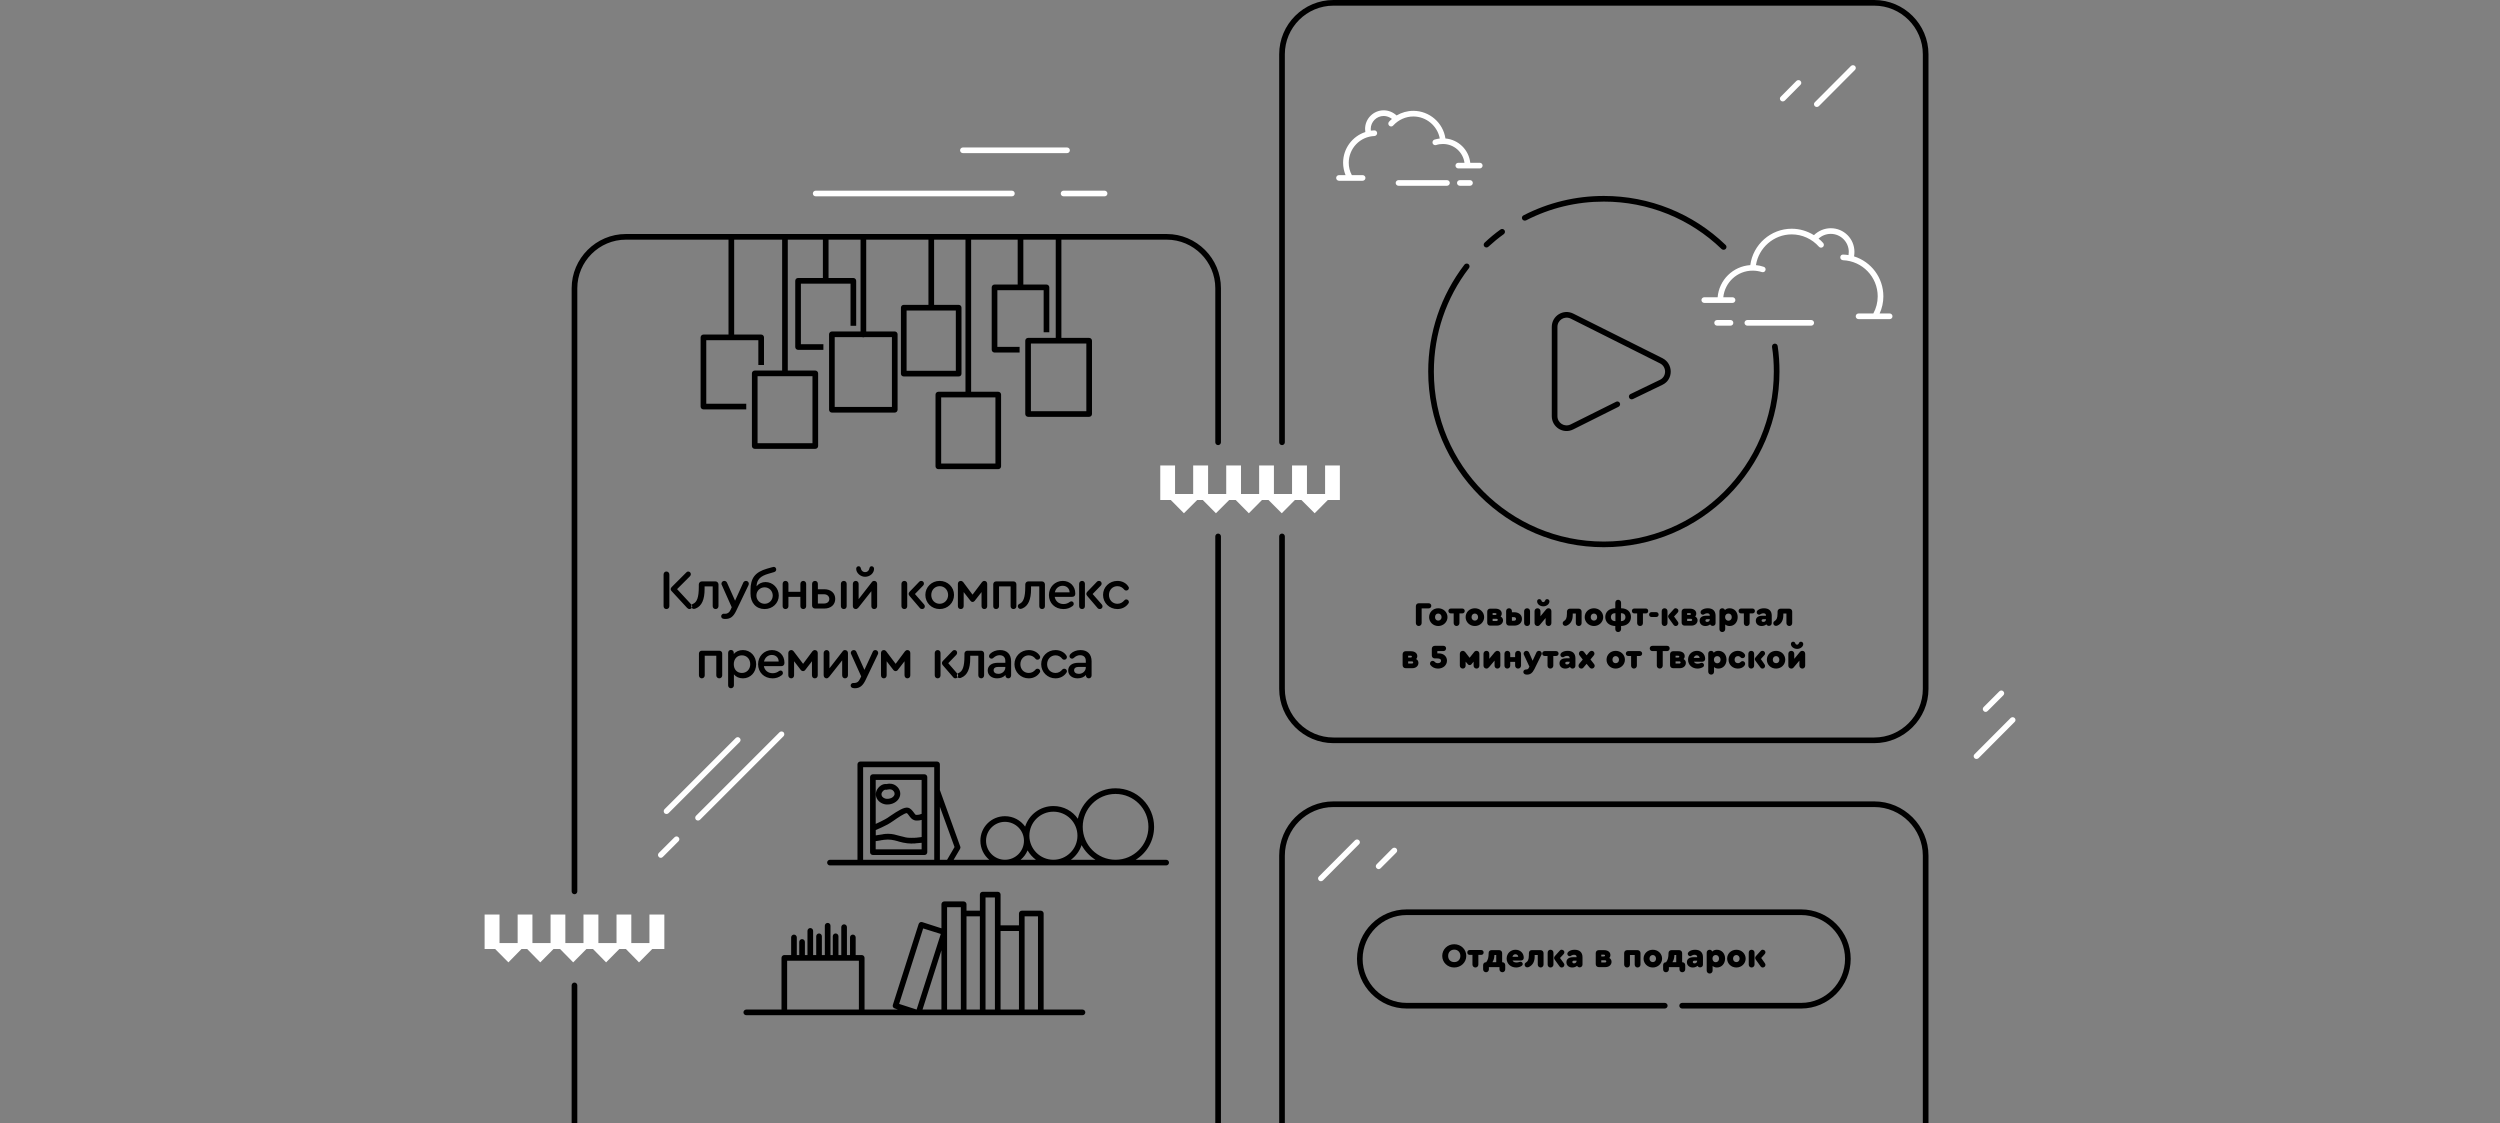<?xml version="1.0" encoding="UTF-8"?> <!-- Creator: CorelDRAW X8 --> <svg xmlns="http://www.w3.org/2000/svg" xmlns:xlink="http://www.w3.org/1999/xlink" xml:space="preserve" width="194.439mm" height="87.379mm" style="shape-rendering:geometricPrecision; text-rendering:geometricPrecision; image-rendering:optimizeQuality; fill-rule:evenodd; clip-rule:evenodd" viewBox="0 0 19444 8738"><rect x="0" y="0" width="19444" height="8738" fill="#808080" stroke="none"/> <defs> <style type="text/css"> <![CDATA[ .fil0 {fill:black} .fil1 {fill:white;fill-rule:nonzero} ]]> </style> </defs> <g id="Слой_x0020_1">  <g id="_1819108359104"> <path class="fil0" d="M12474 5780l2103 0c232,0 422,-190 422,-422l0 -4936c0,-233 -190,-422 -422,-422l-4206 0c-232,0 -422,189 -422,422l0 3018c0,12 10,22 22,22 12,0 22,-10 22,-22l0 -3018c0,-208 170,-378 378,-378l4206 0c208,0 378,170 378,378l0 4936c0,208 -170,378 -378,378l-4206 0c-208,0 -378,-170 -378,-378l0 -1186c0,-12 -10,-22 -22,-22 -12,0 -22,10 -22,22l0 1186c0,232 190,422 422,422l2103 0 0 0zm474 2020l-2008 0c-188,0 -342,-154 -342,-342 0,-187 154,-341 342,-341l3069 0c187,0 341,154 341,341 0,188 -154,342 -341,342l-926 0c-12,0 -22,10 -22,22 0,12 10,22 22,22l926 0c212,0 385,-174 385,-386 0,-212 -173,-385 -385,-385l-3069 0c-212,0 -386,173 -386,385 0,212 174,386 386,386l2008 0c12,0 22,-10 22,-22 0,-12 -10,-22 -22,-22zm-1558 -5742c-184,240 -282,530 -282,832 0,754 612,1366 1366,1366 755,0 1366,-612 1366,-1366 0,-67 -4,-133 -14,-199 -2,-12 -13,-20 -25,-18 -12,1 -20,13 -19,25 10,63 14,127 14,192 0,730 -592,1322 -1322,1322 -730,0 -1322,-592 -1322,-1322 0,-292 95,-573 273,-805 7,-9 6,-23 -4,-31 -10,-7 -24,-5 -31,4zm2031 -153c-255,-246 -593,-381 -947,-381 -218,0 -431,51 -625,151 -11,5 -15,19 -10,29 6,11 19,15 30,10 188,-97 394,-146 605,-146 343,0 669,131 916,369 9,8 23,8 32,-1 8,-9 8,-23 -1,-31zm-1751 -120c-43,31 -84,65 -123,102 -9,8 -10,22 -2,31 9,9 23,9 31,1 38,-35 78,-68 120,-98 10,-8 12,-21 5,-31 -7,-10 -21,-12 -31,-5zm-3935 428l180 0 0 -349 -362 0 0 1183 211 0c12,0 22,10 22,22l0 558c0,12 -10,22 -22,22l-466 0c-12,0 -22,-10 -22,-22l0 -558c0,-12 10,-22 22,-22l211 0 0 -1183 -244 0 0 507 191 0c13,0 22,10 22,22l0 513c0,13 -9,22 -22,22l-427 0c-13,0 -22,-9 -22,-22l0 -513c0,-12 9,-22 22,-22l192 0 0 -507 -484 0 0 714 222 0c12,0 22,10 22,22l0 587c0,12 -10,22 -22,22l-489 0c-12,0 -22,-10 -22,-22l0 -587c0,-12 10,-22 22,-22l223 0 0 -714 -249 0 0 298 193 0c12,0 22,10 22,22l0 350 -44 0 0 -328 -193 0 -193 0 0 471 175 0 0 44 -197 0c-12,0 -22,-10 -22,-22l0 -515c0,-12 10,-22 22,-22l193 0 0 -298 -273 0 0 1018 214 0c12,0 22,10 22,22l0 565c0,12 -10,22 -22,22l-471 0c-12,0 -22,-10 -22,-22l0 -565c0,-12 10,-22 22,-22l213 0 0 -1018 -373 0 0 738 210 0c12,0 22,10 22,22l0 215 -44 0 0 -193 -405 0 0 494 311 0 0 44 -333 0c-12,0 -22,-9 -22,-22l0 -538c0,-12 10,-22 22,-22l195 0 0 -738 -798 0c-208,0 -378,170 -378,378l0 4691c0,12 -10,22 -22,22 -12,0 -22,-10 -22,-22l0 -4691c0,-232 190,-422 422,-422l4206 0c232,0 422,190 422,422l0 1198c0,12 -10,22 -22,22 -12,0 -22,-10 -22,-22l0 -1198c0,-208 -170,-378 -378,-378l-819 0 0 764 216 0c12,0 22,10 22,22l0 570c0,12 -10,22 -22,22l-475 0c-12,0 -22,-10 -22,-22l0 -570c0,-12 10,-22 22,-22l215 0 0 -764 -252 0 0 349 180 0c12,0 22,10 22,22l0 349 -44 0 0 -327 -360 0 0 441 173 0 0 44 -195 0c-12,0 -22,-10 -22,-22l0 -485c0,-12 10,-22 22,-22l0 0zm498 459l1 0 215 0 0 526 -431 0 0 -526 214 0 1 0zm-1518 -48c3,0 6,-1 9,-2l213 0 0 543 -445 0 0 -543 213 0c3,1 6,2 10,2zm-396 823l-427 0 0 -521 427 0 0 521zm1423 158l-422 0 0 -514 422 0 0 514zm-308 -721l-383 0 0 -469 383 0 0 469zm-168 3803l0 -538 0 -182 -553 0 0 720 553 0 0 0zm1567 0c86,-53 143,-148 143,-256 0,-166 -134,-300 -300,-300 -144,0 -264,102 -293,237 -41,-60 -111,-99 -190,-99 -103,0 -190,67 -220,160 -35,-49 -92,-81 -157,-81 -106,0 -191,85 -191,191 0,60 27,113 69,148l-277 0 50 -85c3,-6 4,-13 1,-19l-158 -438 0 -200c0,-12 -10,-22 -22,-22l-597 0c-12,0 -22,10 -22,22l0 742 -214 0c-12,0 -22,10 -22,22l0 0c0,12 10,22 22,22l1361 0 377 0 483 0 394 0c12,0 22,-10 22,-22l0 0c0,-12 -10,-22 -22,-22l-237 0 0 0zm-895 0c24,-20 42,-44 54,-73 17,29 39,54 65,73l-119 0zm391 0c38,-28 68,-68 83,-114 26,47 63,86 108,114l-191 0zm-963 0l58 -99 -114 -313 0 412 56 0zm1053 1165l-302 0 0 -747c0,-12 -10,-22 -22,-22l-148 0c-12,0 -22,10 -22,22l0 92 -143 0 0 -239c0,-13 -10,-22 -22,-22l-117 0c-12,0 -22,9 -22,22l0 125 -104 0 0 -50c0,-12 -10,-22 -22,-22l-151 0c-12,0 -22,10 -22,22l0 187 -149 -48c-6,-2 -12,-1 -17,1 -5,3 -9,8 -11,13l-201 630c-4,11 3,24 14,27l26 9 -260 0 0 -402c0,-12 -10,-22 -22,-22l-47 0 0 -137c0,-12 -10,-22 -22,-22 -13,0 -22,10 -22,22l0 137 -24 0 0 -217c0,-12 -10,-22 -22,-22 -12,0 -22,10 -22,22l0 217 -22 0 0 -146c0,-12 -10,-22 -22,-22 -12,0 -22,10 -22,22l0 146 -18 0 0 -228c0,-12 -9,-22 -22,-22 -12,0 -22,10 -22,22l0 228 -23 0 0 -146c0,-12 -10,-22 -22,-22 -12,0 -22,10 -22,22l0 146 -24 0 0 -188c0,-12 -10,-22 -22,-22 -12,0 -22,10 -22,22l0 188 -20 0 0 -102c0,-12 -10,-22 -22,-22 -12,0 -22,10 -22,22l0 102 -19 0 0 -137c0,-12 -10,-22 -22,-22 -12,0 -22,10 -22,22l0 137 -53 0c-12,0 -22,10 -22,22l0 402 -274 0c-12,0 -22,10 -22,22l0 0c0,12 10,22 22,22l2615 0c12,0 22,-10 22,-22l0 0c0,-12 -10,-22 -22,-22l0 0zm-346 0l-104 0 0 -633 0 -92 104 0 0 725 0 0zm-148 0l-143 0 0 -611 143 0 0 611zm-187 0l-73 0 0 -747 0 -125 73 0 0 239 0 633 0 0zm-117 0l-104 0 0 -725 104 0 0 725zm-148 0l-107 0 0 -796 107 0 0 49 0 747zm-151 0l-147 0 147 -461 0 461zm-193 0l0 0 -136 -44 187 -587 137 43 -188 588zm-449 0l-558 0 0 -380 53 0 63 0 64 0 68 0 67 0 62 0 66 0 68 0 47 0 0 380zm208 -1710c-4,0 -9,1 -13,4 -7,5 -24,20 -18,40 5,17 24,26 39,27 24,2 49,-9 58,-26 9,-15 1,-31 -10,-40 -9,-7 -19,-8 -25,-8 -6,0 -11,1 -17,2 -3,2 -7,2 -11,1l-3 0zm14 115l0 0c-4,0 -7,0 -10,0 -37,-4 -67,-27 -77,-58 -10,-33 4,-67 35,-89 13,-9 29,-14 44,-12 28,-7 56,-2 77,15 31,24 40,64 21,96 -16,29 -52,48 -90,48zm266 349l0 -51c-16,2 -31,3 -46,4l0 0 -1 0 0 0 -4 1 0 0 -1 0 0 0 -1 0 0 0 -1 0 0 0 -1 0 0 0 -2 0 0 0 -1 0 0 0 -1 0 0 0 -1 0 0 0 -1 0 0 0 -1 0 0 0 -1 0 0 0 -2 0 0 0 -1 0 0 0 -1 0 0 0 -1 0 0 0 -1 0 0 0 -1 0 0 0 -1 0 0 0 -1 0 0 0 -2 1 0 0 -1 0 0 0 -1 0 -1 0 -1 0c-23,0 -44,-3 -63,-7l0 0 -1 0 -1 0 -1 0 0 0 -1 -1 -1 0 0 0 -1 0 0 0 -1 0 -1 0 0 -1 -1 0 -1 0 0 0 0 0 0 0 -1 0 0 0 -1 0 -1 -1 0 0 0 0 -1 0 0 0 -1 0 0 0 0 0 -1 -1 0 0 -1 0 0 0 0 0 0 0 -1 0 0 0 -1 0 0 0 0 0 -1 -1 0 0 -1 0 0 0 0 0 0 0 -1 0 0 0 -1 0 0 0 0 0 0 0 -1 -1 0 0 -1 0 0 0 0 0 0 0 -1 0 0 0 -1 0 0 0 0 -1 0 0 -1 0 0 0 -1 0 0 0 0 0 0 0 -1 0 0 0 -1 0 0 0 0 -1 0 0 -1 0 0 0 -1 0 0 0 0 0 0 0 -1 0 0 0 -1 0 0 0 0 -1 0 0 -1 0 0 0 -1 0 0 0 0 0 0 0 -1 0 0 -1 0 0 -1 0 -1 0 0 0 0 0 0 0 -1 0 0 0 -1 0 0 -1 -1 0c-35,-10 -66,-17 -110,-11l-1 0 -1 0 0 0 -1 0 0 0 -1 0 -1 1 0 0 -1 0 0 0 -1 0 0 0 -1 0 0 0 -1 0 0 0 -1 0 0 0 -1 1 0 0 -1 0 0 0 -1 0 0 0 -1 0 0 0 -1 0 0 0 -2 0 0 0 -1 1 0 0 -1 0 0 0 -1 0 0 0 -1 0 0 0 -3 1 0 0c-10,1 -20,3 -30,5l0 0 -2 0 0 0 0 0 -1 0 0 0 -1 0 0 0 -1 0 0 0 -1 1 0 0 -1 0 0 0 -1 0 0 0 -1 0 0 64 357 0zm22 44l-401 0c-7,0 -13,-3 -17,-8l0 0 0 0 0 -1 -1 0 0 0 0 0 0 -1 0 0 0 0 -1 0 0 0 0 -1 0 0c-2,-3 -3,-7 -3,-11l0 -584c0,-12 10,-22 22,-22l401 0c12,0 22,10 22,22l0 584c0,6 -2,11 -6,15l0 0 0 0 0 0 -1 1 0 0 0 0 0 0 0 1 -1 0c-4,3 -9,5 -14,5zm-365 -155c11,-2 23,-4 34,-5l1 0 0 0 1 -1 0 0 2 0 0 0 1 0 0 0 1 0 0 0 0 0 1 0 1 0 0 -1 1 0c14,-2 26,-3 39,-3 35,0 61,8 89,16 13,3 26,7 41,10l1 1 1 0 1 0 0 0 2 0 1 1 1 0 1 0 1 0 0 0 4 1 1 0 0 0 2 0 0 0 2 0 0 1 1 0c5,0 11,1 16,1l1 0 1 0c3,0 7,0 10,0l1 0 1 0c3,1 5,1 8,0l0 0 2 0 1 0 1 0 4 0 2 0 0 0 2 0 1 0 1 0 1 0 2 0 0 0 2 0 0 0 2 0 1 0 2 0 0 0 2 -1 1 0 1 0 1 0 1 0 2 0 1 0 1 0 1 0 2 0 0 0 2 -1 1 0 2 0 0 0 2 0 1 0 2 0 0 -1 2 0 1 0 1 0 2 0 1 0 1 0 1 -1 2 0 1 0 2 0 0 0 3 0 0 -1 2 0 0 0 3 0 0 0 2 -1 1 0 2 0 0 -133c-13,4 -25,5 -37,5l0 0c-6,0 -12,0 -18,-2 -20,-5 -32,-21 -43,-36 -5,-7 -13,-18 -18,-20 -18,1 -70,36 -101,58 -19,13 -36,24 -47,30 -31,16 -62,31 -93,44l0 41 1 0 0 0 1 0 0 0 1 0 0 0 2 0 0 0 1 0 0 -1 0 0 1 0 0 0 1 0 1 0 0 0 1 0 0 0 1 0 0 0 1 0 1 -1 0 0 1 0zm-14 -87c24,-11 48,-22 73,-36 9,-4 25,-15 42,-27 59,-40 106,-69 136,-63 21,5 33,22 44,36 5,7 13,19 18,20 1,0 4,0 7,0 10,0 23,-2 37,-8l0 -264 -357 0 0 342zm1005 279c-81,0 -147,-66 -147,-148 0,-81 66,-147 147,-147 82,0 148,66 148,147 0,82 -66,148 -148,148zm377 0c0,0 0,0 0,0 -103,0 -187,-84 -187,-187 0,-104 84,-187 187,-187 103,0 187,83 187,187 0,103 -84,187 -187,187zm483 0c0,0 0,0 0,0 -141,0 -255,-115 -255,-256 0,-141 114,-256 255,-256 142,0 256,115 256,256 0,141 -114,256 -256,256zm6323 2051l0 -2083c0,-232 -190,-422 -422,-422l-4206 0c-232,0 -422,190 -422,422l0 2083 44 0 0 -2083c0,-208 170,-378 378,-378l4206 0c208,0 378,170 378,378l0 2083 44 0zm-5503 0l0 -4566c0,-12 -10,-22 -22,-22 -12,0 -22,10 -22,22l0 4566 44 0zm-5050 -1074l0 1074 44 0 0 -1074c0,-12 -10,-22 -22,-22 -12,0 -22,10 -22,22zm3945 -2423c-23,0 -37,-11 -37,-28 0,-17 13,-26 37,-26l54 0 0 4c0,28 -24,50 -54,50zm13 -185c-31,0 -59,11 -77,29 -6,6 -9,12 -9,19 0,10 9,19 20,19 5,0 10,-2 15,-7 14,-13 30,-20 47,-20 29,0 45,16 45,45l0 14 -59 0c-48,0 -78,23 -78,60 0,36 30,61 73,61 27,0 49,-9 65,-26l0 3c0,13 9,23 22,23 13,0 22,-10 22,-23l0 -109c0,-56 -32,-88 -86,-88zm-195 220c38,0 68,-18 85,-44 3,-4 4,-7 4,-11 0,-11 -9,-20 -20,-20 -6,0 -11,1 -16,7 -13,15 -29,26 -52,26 -39,0 -66,-29 -66,-68 0,-39 28,-69 66,-69 23,0 40,12 52,27 5,6 10,7 16,7 11,0 20,-9 20,-20 0,-4 -1,-7 -4,-12 -16,-26 -48,-43 -85,-43 -62,0 -111,48 -111,110 0,61 49,110 111,110zm-208 0c38,0 68,-18 85,-44 3,-4 4,-7 4,-11 0,-11 -9,-20 -20,-20 -6,0 -11,1 -16,7 -13,15 -29,26 -53,26 -38,0 -65,-29 -65,-68 0,-39 28,-69 65,-69 24,0 41,12 53,27 5,6 10,7 16,7 11,0 20,-9 20,-20 0,-4 -1,-7 -4,-12 -16,-26 -48,-43 -85,-43 -62,0 -111,48 -111,110 0,61 49,110 111,110zm-236 -35c-23,0 -37,-11 -37,-28 0,-17 13,-26 37,-26l54 0 0 4c0,28 -24,50 -54,50zm13 -185c-31,0 -59,11 -77,29 -6,6 -9,12 -9,19 0,10 9,19 20,19 5,0 10,-2 15,-7 14,-13 30,-20 47,-20 29,0 45,16 45,45l0 14 -59 0c-48,0 -78,23 -78,60 0,36 30,61 73,61 27,0 50,-9 65,-26l0 3c0,13 9,23 22,23 13,0 22,-10 22,-23l0 -109c0,-56 -32,-88 -86,-88zm-147 5l-107 0c-13,0 -23,10 -23,23l0 19c0,84 -15,118 -44,131 -9,4 -15,9 -15,19 0,11 9,21 21,21 5,0 9,-1 15,-4 46,-19 68,-69 68,-150l0 -20 63 0 0 152c0,14 10,24 23,24 12,0 22,-10 22,-24l0 -168c0,-13 -10,-23 -23,-23zm-185 179l-71 -82 63 -65c4,-5 6,-10 6,-16 0,-12 -8,-21 -20,-21 -7,0 -12,2 -16,7l-75 78c-5,5 -7,11 -7,16 0,6 2,11 6,16l83 96c3,4 9,7 15,7 12,0 22,-10 22,-21 0,-6 -2,-11 -6,-15zm-153 -184c-13,0 -23,10 -23,23l0 173c0,14 10,24 23,24 13,0 22,-10 22,-24l0 -173c0,-13 -9,-23 -22,-23zm-419 220c13,0 22,-10 22,-24l0 -109 54 70c4,4 10,7 16,7 6,0 11,-3 15,-7l54 -70 0 109c0,14 10,24 22,24 14,0 23,-10 23,-24l0 -173c0,-13 -9,-23 -23,-23 -7,0 -13,4 -18,9l-73 98 -74 -98c-4,-5 -10,-9 -18,-9 -13,0 -22,10 -22,23l0 173c0,14 9,24 22,24zm-66 -220c-9,0 -17,5 -20,13l-65 141 -63 -141c-3,-8 -11,-13 -20,-13 -12,0 -23,10 -23,22 0,4 2,7 3,10l78 173 -10 20c-10,22 -24,31 -43,31 -3,0 -5,0 -9,0 -11,0 -20,9 -20,19 0,9 5,16 13,19 6,2 13,3 20,3 37,0 61,-19 82,-62l97 -203c2,-3 2,-7 2,-10 0,-12 -10,-22 -22,-22zm-236 0c-8,0 -14,3 -20,12l-101 130 0 -119c0,-13 -10,-23 -22,-23 -13,0 -23,10 -23,23l0 173c0,14 10,24 23,24 7,0 13,-4 20,-12l101 -128 0 116c0,14 9,24 22,24 13,0 23,-10 23,-24l0 -173c0,-13 -10,-23 -23,-23zm-418 220c13,0 22,-10 22,-24l0 -109 54 70c4,4 10,7 16,7 6,0 11,-3 15,-7l54 -70 0 109c0,14 9,24 22,24 14,0 23,-10 23,-24l0 -173c0,-13 -9,-23 -23,-23 -7,0 -13,4 -18,9l-73 98 -74 -98c-4,-5 -10,-9 -18,-9 -13,0 -23,10 -23,23l0 173c0,14 10,24 23,24zm-151 -182c31,0 53,21 53,51l-114 0c7,-30 30,-51 61,-51zm1 -38c-61,0 -108,48 -108,110 0,63 47,110 113,110 26,0 49,-8 69,-23 8,-6 11,-11 11,-19 0,-11 -8,-19 -18,-19 -4,0 -8,2 -12,4 -14,11 -31,17 -49,17 -37,0 -63,-22 -69,-55l135 0c16,0 25,-10 25,-25l0 -2c0,-57 -41,-98 -97,-98zm-234 178c-38,0 -63,-27 -63,-68 0,-41 26,-69 63,-69 38,0 65,29 65,69 0,39 -27,68 -65,68zm8 -178c-30,0 -55,11 -71,31l0 -9c0,-13 -9,-23 -22,-23 -13,0 -22,10 -22,23l0 252c0,13 9,23 22,23 13,0 23,-10 23,-23l0 -85c15,19 40,31 70,31 59,0 103,-47 103,-110 0,-63 -44,-110 -103,-110zm-320 220c13,0 23,-10 23,-23l0 -153 90 0 0 153c0,13 10,23 23,23 13,0 23,-10 23,-23l0 -170c0,-13 -10,-22 -23,-22l-136 0c-12,0 -22,9 -22,22l0 170c0,13 10,23 22,23zm3233 -539c37,0 67,-17 85,-43 3,-4 4,-8 4,-11 0,-12 -9,-21 -21,-21 -5,0 -10,2 -15,8 -13,15 -30,26 -53,26 -38,0 -66,-29 -66,-69 0,-39 28,-68 66,-68 23,0 40,11 53,27 4,5 10,7 15,7 12,0 21,-9 21,-20 0,-4 -1,-7 -5,-12 -16,-26 -48,-43 -84,-43 -63,0 -112,48 -112,109 0,62 49,110 112,110zm-122 -36l-71 -81 63 -65c5,-5 7,-10 7,-16 0,-12 -9,-21 -21,-21 -7,0 -12,2 -16,7l-75 78c-5,5 -7,11 -7,16 0,5 2,10 7,16l82 96c4,4 9,6 16,6 12,0 21,-9 21,-21 0,-5 -2,-10 -6,-15zm-153 -183c-13,0 -23,10 -23,23l0 173c0,14 10,23 23,23 13,0 22,-9 22,-23l0 -173c0,-13 -9,-23 -22,-23zm-151 38c31,0 53,21 54,51l-115 0c7,-31 30,-51 61,-51zm1 -38c-61,0 -108,48 -108,110 0,63 47,109 113,109 26,0 49,-7 69,-22 8,-6 11,-11 11,-19 0,-11 -8,-19 -18,-19 -4,0 -8,2 -12,4 -14,11 -31,17 -49,17 -37,0 -63,-22 -69,-56l135 0c16,0 25,-9 25,-24l0 -3c0,-56 -41,-97 -97,-97zm-162 4l-107 0c-13,0 -23,11 -23,24l0 18c0,84 -15,119 -44,132 -8,4 -14,9 -14,19 0,11 9,21 20,21 5,0 10,-2 16,-4 45,-19 67,-69 67,-150l0 -21 64 0 0 153c0,14 9,23 22,23 13,0 22,-9 22,-23l0 -168c0,-13 -10,-24 -23,-24zm-357 215c13,0 23,-9 23,-22l0 -154 90 0 0 154c0,13 10,22 22,22 14,0 23,-9 23,-22l0 -170c0,-13 -9,-23 -22,-23l-136 0c-13,0 -22,10 -22,23l0 170c0,13 9,22 22,22zm-274 0c12,0 22,-9 22,-23l0 -109 54 69c4,5 9,8 15,8 6,0 12,-3 16,-8l54 -69 0 109c0,14 9,23 22,23 13,0 22,-9 22,-23l0 -173c0,-13 -9,-23 -22,-23 -8,0 -14,4 -18,9l-74 98 -73 -98c-5,-5 -11,-9 -18,-9 -14,0 -23,10 -23,23l0 173c0,14 9,23 23,23zm-164 -178c36,0 65,29 65,69 0,38 -29,68 -66,68 -37,0 -65,-29 -65,-68 0,-40 28,-69 66,-69zm-1 -41c-62,0 -111,48 -111,109 0,62 49,110 111,110 63,0 112,-48 112,-110 0,-61 -49,-109 -112,-109zm-121 183l-71 -81 63 -65c5,-5 7,-10 7,-16 0,-12 -9,-21 -21,-21 -7,0 -12,2 -16,7l-75 78c-5,5 -7,11 -7,16 0,5 2,10 7,16l82 96c4,4 9,6 16,6 12,0 21,-9 21,-21 0,-5 -2,-10 -6,-15zm-153 -183c-13,0 -23,10 -23,23l0 173c0,14 10,23 23,23 13,0 22,-9 22,-23l0 -173c0,-13 -9,-23 -22,-23zm-234 0c-9,0 -15,3 -21,12l-101 130 0 -119c0,-13 -10,-23 -22,-23 -13,0 -23,10 -23,23l0 173c0,14 10,23 23,23 7,0 13,-3 20,-11l101 -128 0 116c0,14 9,23 22,23 13,0 23,-9 23,-23l0 -173c0,-13 -10,-23 -22,-23zm-72 -32c39,0 70,-29 70,-62 0,-11 -8,-20 -19,-20 -9,0 -15,6 -17,16 -3,18 -16,30 -34,30 -16,0 -30,-12 -33,-30 -2,-10 -8,-16 -18,-16 -10,0 -18,9 -18,20 0,32 33,62 69,62zm-320 136c25,0 42,15 42,37 0,21 -16,35 -42,35l-47 0 0 -72 47 0zm155 115c13,0 22,-9 22,-23l0 -173c0,-13 -9,-23 -22,-23 -13,0 -23,10 -23,23l0 173c0,14 10,23 23,23zm-224 -219c-13,0 -23,10 -23,23l0 169c0,13 10,23 23,23l73 0c49,0 84,-29 84,-75 0,-46 -35,-75 -84,-75l-51 0 0 -42c0,-13 -9,-23 -22,-23zm-91 0c-13,0 -23,10 -23,23l0 62 -93 0 0 -62c0,-13 -10,-23 -23,-23 -13,0 -22,10 -22,23l0 174c0,13 9,22 22,22 13,0 23,-9 23,-22l0 -73 93 0 0 73c0,13 10,22 23,22 12,0 22,-9 22,-22l0 -174c0,-13 -10,-23 -22,-23zm-301 178c-36,0 -64,-29 -64,-64 0,-36 28,-64 64,-64 35,0 63,28 63,64 0,36 -28,64 -63,64zm7 -169c-28,0 -53,12 -70,33 2,-52 30,-80 94,-98l41 -12c12,-3 18,-11 18,-21 0,-11 -8,-20 -19,-20 -3,0 -7,1 -14,3l-39 11c-92,27 -128,73 -128,168l0 25c0,73 44,121 110,121 62,0 110,-46 110,-105 0,-58 -46,-105 -103,-105zm-152 -9c-9,0 -17,5 -21,13l-64 141 -63 -141c-4,-8 -12,-13 -21,-13 -12,0 -22,10 -22,22 0,4 1,7 3,10l77 173 -9 20c-10,22 -24,31 -44,31 -2,0 -5,-1 -8,-1 -11,0 -21,9 -21,20 0,9 5,16 14,19 6,2 13,2 20,2 37,0 61,-18 82,-62l97 -202c1,-4 2,-7 2,-10 0,-12 -10,-22 -22,-22zm-237 4l-107 0c-13,0 -23,11 -23,24l0 18c0,84 -15,119 -44,132 -9,4 -15,9 -15,19 0,11 9,21 21,21 5,0 9,-2 15,-4 46,-19 68,-69 68,-150l0 -21 63 0 0 153c0,14 10,23 23,23 12,0 22,-9 22,-23l0 -168c0,-13 -10,-24 -23,-24zm-189 179l-110 -119 99 -99c6,-6 8,-11 8,-17 0,-12 -9,-21 -21,-21 -6,0 -11,3 -16,9l-113 113c-4,5 -7,10 -7,15 0,6 3,11 7,15l121 131c6,6 12,9 19,9 11,0 21,-9 21,-21 0,-5 -2,-9 -8,-15zm-193 -256c-13,0 -22,10 -22,24l0 245c0,14 9,23 22,23 13,0 23,-9 23,-23l0 -245c0,-14 -10,-24 -23,-24zm8835 617c-8,0 -14,3 -20,10l-43 52 0 -39c0,-13 -10,-23 -23,-23 -13,0 -23,10 -23,23l0 92c0,13 10,23 23,23 8,0 14,-3 20,-11l43 -51 0 39c0,13 10,23 23,23 13,0 22,-10 22,-23l0 -92c0,-13 -9,-23 -22,-23zm-41 -15c26,0 48,-18 48,-38 0,-10 -8,-18 -18,-18 -8,0 -13,4 -16,12 -3,7 -8,11 -14,11 -7,0 -12,-4 -14,-11 -3,-8 -9,-12 -17,-12 -10,0 -17,8 -17,18 0,20 22,38 48,38zm-163 56c14,0 25,12 25,28 0,16 -10,27 -25,27 -15,0 -26,-11 -26,-27 0,-17 11,-28 26,-28zm0 -41c-41,0 -72,30 -72,69 0,39 31,69 72,69 40,0 71,-31 71,-69 0,-39 -31,-69 -71,-69zm-194 0c-12,0 -22,10 -22,23l0 92c0,13 10,23 22,23 13,0 23,-10 23,-23l0 -92c0,-13 -9,-23 -23,-23zm75 64l26 -29c5,-4 7,-10 7,-15 0,-11 -9,-20 -20,-20 -6,0 -12,2 -16,7l-35 40c-7,7 -9,12 -9,17 0,5 2,9 7,16l37 50c4,5 9,8 16,8 11,0 20,-9 20,-21 0,-4 -2,-8 -5,-13l-28 -40zm-179 74c24,0 43,-9 54,-26 2,-4 3,-7 3,-12 0,-11 -9,-20 -20,-20 -6,0 -11,2 -15,7 -6,6 -13,9 -21,9 -16,0 -26,-11 -26,-27 0,-17 10,-28 26,-28 8,0 16,4 21,10 3,4 8,6 15,6 11,0 20,-9 20,-20 0,-4 -1,-7 -4,-12 -10,-15 -31,-25 -53,-25 -40,0 -72,30 -72,69 0,39 32,69 72,69zm-160 -41c-15,0 -26,-12 -26,-28 0,-17 11,-28 26,-28 15,0 26,11 26,28 0,16 -11,28 -26,28zm9 -97c-16,0 -28,5 -36,15 -3,-9 -11,-15 -21,-15 -13,0 -22,9 -22,22l0 140c0,14 10,23 23,23 12,0 22,-9 22,-23l0 -36c8,8 20,12 34,12 37,0 63,-29 63,-69 0,-41 -26,-69 -63,-69zm-168 35c13,0 21,9 22,20l-46 0c4,-12 13,-20 24,-20zm1 -35c-40,0 -69,30 -69,69 0,40 31,69 74,69 14,0 28,-4 39,-10 8,-4 11,-10 11,-17 0,-10 -8,-18 -18,-18 -2,0 -5,1 -8,2 -7,3 -15,5 -23,5 -15,0 -24,-5 -29,-15l63 0c14,0 24,-9 24,-22l0 -1c0,-36 -27,-62 -64,-62zm-137 99l-29 0 0 -17 29 0c6,0 10,3 10,8 0,6 -4,9 -10,9zm-29 -61l19 0c7,0 10,2 10,7 0,5 -3,7 -10,7l-19 0 0 -14zm62 26c6,-6 9,-14 9,-23 0,-23 -20,-38 -50,-38l-41 0c-13,0 -23,10 -23,23l0 86c0,13 10,23 23,23l53 0c27,0 47,-17 47,-41 0,-13 -6,-24 -18,-30zm-185 74c13,0 23,-10 23,-23l0 -113 34 0c11,0 20,-9 20,-21 0,-12 -8,-20 -20,-20l-114 0c-12,0 -21,8 -21,20 0,12 9,21 21,21l34 0 0 113c0,13 10,23 23,23zm-201 0c13,0 23,-10 23,-23l0 -75 22 0c11,0 19,-8 19,-19 0,-10 -8,-19 -19,-19l-89 0c-11,0 -19,9 -19,19 0,11 8,19 19,19l22 0 0 75c0,13 10,23 22,23zm-142 -97c15,0 26,12 26,28 0,16 -11,27 -26,27 -15,0 -25,-11 -25,-27 0,-17 10,-28 25,-28zm0 -41c-40,0 -71,30 -71,69 0,39 31,69 71,69 40,0 72,-31 72,-69 0,-39 -32,-69 -72,-69zm-171 99l-25 -32 24 -29c5,-6 7,-11 7,-16 0,-12 -9,-22 -22,-22 -6,0 -12,3 -18,9l-21 26 -20 -26c-5,-6 -11,-9 -19,-9 -12,0 -21,10 -21,22 0,5 1,9 7,16l23 30 -26 31c-5,6 -7,11 -7,17 0,12 9,22 22,22 7,0 13,-3 18,-10l23 -27 22 27c6,7 12,10 19,10 12,0 22,-10 22,-22 0,-6 -3,-11 -8,-17zm-207 7c-9,0 -14,-4 -14,-11 0,-6 5,-10 13,-10l21 0 0 1c0,12 -8,20 -20,20zm5 -106c-20,0 -36,5 -48,14 -6,5 -9,11 -9,17 0,11 8,19 19,19 4,0 7,-1 12,-5 7,-4 13,-6 21,-6 13,0 20,6 20,17l0 2 -28 0c-32,0 -51,14 -51,39 0,24 18,41 45,41 15,0 28,-5 37,-13 3,8 11,13 20,13 13,0 22,-10 22,-23l0 -57c0,-37 -21,-58 -60,-58zm-135 138c13,0 23,-10 23,-23l0 -75 22 0c11,0 19,-8 19,-19 0,-10 -8,-19 -19,-19l-89 0c-11,0 -19,9 -19,19 0,11 8,19 19,19l22 0 0 75c0,13 9,23 22,23zm-88 -138c-9,0 -17,5 -20,12l-30 65 -28 -65c-4,-7 -12,-12 -20,-12 -12,0 -22,10 -22,22 0,3 1,6 3,10l42 91 -4 8c-5,11 -11,14 -22,14l0 0c-12,0 -21,8 -21,19 0,7 4,14 10,17 5,3 11,4 18,4 26,0 42,-12 58,-43l54 -110c3,-4 3,-7 3,-10 0,-12 -10,-22 -21,-22zm-163 0c-13,0 -23,10 -23,23l0 26 -38 0 0 -26c0,-13 -10,-23 -23,-23 -13,0 -22,10 -22,23l0 92c0,13 9,23 22,23 13,0 23,-10 23,-23l0 -29 38 0 0 29c0,13 10,23 23,23 13,0 23,-10 23,-23l0 -92c0,-13 -10,-23 -23,-23zm-161 0c-7,0 -13,3 -20,10l-43 52 0 -39c0,-13 -9,-23 -22,-23 -13,0 -23,10 -23,23l0 92c0,13 10,23 23,23 7,0 13,-3 20,-11l43 -51 0 39c0,13 9,23 22,23 13,0 23,-10 23,-23l0 -92c0,-13 -10,-23 -23,-23zm-269 138c13,0 22,-10 22,-23l0 -31 19 22c2,3 8,5 12,5 5,0 10,-2 13,-5l18 -22 0 31c0,13 10,23 23,23 13,0 22,-10 22,-23l0 -92c0,-13 -9,-23 -22,-23 -8,0 -15,4 -19,10l-35 44 -34 -44c-5,-6 -11,-10 -19,-10 -13,0 -23,10 -23,23l0 92c0,13 10,23 23,23zm-184 -118l-14 0 0 -18 47 0c12,0 21,-9 21,-21 0,-12 -9,-20 -21,-20l-67 0c-13,0 -23,10 -23,23l0 52c0,13 10,23 23,23l19 0c20,0 30,6 30,18 0,12 -10,19 -25,19 -10,0 -18,-3 -26,-12 -3,-4 -9,-6 -15,-6 -11,0 -20,9 -20,21 0,4 1,9 4,12 13,17 34,27 58,27 41,0 70,-27 70,-62 0,-32 -26,-56 -61,-56zm-212 79l-29 0 0 -17 29 0c6,0 10,3 10,8 0,6 -4,9 -10,9zm-29 -61l20 0c6,0 9,2 9,7 0,5 -3,7 -9,7l-20 0 0 -14zm62 26c6,-6 9,-14 9,-23 0,-23 -20,-38 -50,-38l-41 0c-13,0 -23,10 -23,23l0 86c0,13 10,23 23,23l53 0c27,0 47,-17 47,-41 0,-13 -6,-24 -18,-30zm2902 -392l-68 0c-13,0 -23,10 -23,23l0 15c0,40 -11,50 -20,56 -7,5 -13,8 -13,20 0,11 9,20 21,20 3,0 6,-1 10,-2 32,-14 47,-41 47,-83l0 -11 24 0 0 74c0,13 10,23 23,23 13,0 22,-10 22,-23l0 -89c0,-13 -9,-23 -23,-23zm-201 103c-9,0 -14,-4 -14,-11 0,-6 5,-10 13,-10l21 0 0 1c0,12 -8,20 -20,20zm5 -106c-20,0 -36,5 -47,14 -7,5 -10,11 -10,17 0,11 8,19 19,19 4,0 7,-1 12,-5 7,-4 13,-6 21,-6 13,0 20,6 20,16l0 3 -28 0c-32,0 -51,14 -51,39 0,24 18,41 45,41 15,0 28,-5 37,-13 4,7 11,12 20,12 13,0 22,-9 22,-22l0 -57c0,-37 -21,-58 -60,-58zm-135 138c13,0 23,-10 23,-23l0 -75 22 0c11,0 19,-8 19,-19 0,-11 -8,-19 -19,-19l-89 0c-11,0 -19,8 -19,19 0,11 8,19 19,19l22 0 0 75c0,13 9,23 22,23zm-142 -41c-15,0 -26,-12 -26,-29 0,-16 11,-27 26,-27 15,0 26,11 26,28 0,16 -11,28 -26,28zm9 -97c-16,0 -28,5 -36,14 -3,-8 -11,-14 -21,-14 -13,0 -22,9 -22,22l0 140c0,13 9,23 22,23 13,0 23,-10 23,-23l0 -36c8,7 20,12 34,12 37,0 63,-29 63,-70 0,-40 -26,-68 -63,-68zm-174 106c-9,0 -14,-4 -14,-11 0,-6 5,-10 13,-10l21 0 0 1c0,12 -8,20 -20,20zm5 -106c-20,0 -36,5 -48,14 -6,5 -9,11 -9,17 0,11 8,19 19,19 4,0 7,-1 12,-5 7,-4 13,-6 21,-6 13,0 20,6 20,16l0 3 -28 0c-32,0 -51,14 -51,39 0,24 18,41 45,41 15,0 28,-5 37,-13 3,7 11,12 20,12 13,0 22,-9 22,-22l0 -57c0,-37 -21,-58 -60,-58zm-132 99l-29 0 0 -17 29 0c6,0 10,3 10,8 0,6 -4,9 -10,9zm-29 -61l20 0c7,0 9,2 9,7 0,5 -3,7 -9,7l-20 0 0 -14zm62 26c6,-6 9,-14 9,-23 0,-23 -20,-38 -49,-38l-42 0c-13,0 -23,10 -23,23l0 86c0,13 10,23 23,23l53 0c28,0 48,-18 48,-41 0,-13 -7,-24 -19,-30zm-238 -64c-13,0 -22,9 -22,23l0 92c0,13 9,23 22,23 13,0 23,-10 23,-23l0 -92c0,-14 -10,-23 -23,-23zm74 64l27 -29c4,-4 7,-10 7,-15 0,-11 -9,-20 -21,-20 -6,-1 -11,2 -15,7l-36 40c-6,6 -8,11 -8,17 0,5 2,9 7,16l36 50c4,5 9,8 16,8 12,0 21,-9 21,-21 0,-4 -2,-9 -5,-13l-29 -40zm-139 -34l-36 0c-11,0 -19,8 -19,19 0,11 8,19 19,19l36 0c11,0 19,-8 19,-19 0,-11 -8,-19 -19,-19zm-125 108c13,0 22,-10 22,-23l0 -75 23 0c11,0 18,-8 18,-19 0,-11 -7,-19 -18,-19l-90 0c-11,0 -19,8 -19,19 0,11 8,19 19,19l22 0 0 75c0,13 10,23 23,23zm-149 -38l0 0 0 -62 0 0c22,0 35,11 35,31 0,19 -13,31 -35,31zm-78 -31c0,-20 13,-31 34,-31l1 0 0 62 -1 0c-21,0 -34,-12 -34,-31zm156 -1c0,-41 -30,-68 -77,-68l0 -43c0,-13 -10,-23 -23,-23 -13,0 -22,10 -22,23l0 43c-47,0 -78,27 -78,68 0,41 31,69 78,70l0 24c0,13 9,23 22,23 13,0 23,-10 23,-23l0 -24c46,-1 77,-29 77,-70zm-288 -27c15,0 25,12 25,28 0,15 -10,27 -25,27 -15,0 -25,-11 -25,-27 0,-17 10,-28 25,-28zm0 -41c-40,0 -72,30 -72,69 0,38 32,69 72,69 40,0 72,-31 72,-69 0,-39 -32,-69 -72,-69zm-119 3l-68 0c-13,0 -23,10 -23,23l0 15c0,40 -11,50 -20,56 -7,5 -13,8 -13,20 0,11 9,20 21,20 2,0 6,-1 10,-2 32,-14 47,-41 47,-83l0 -11 24 0 0 74c0,13 10,23 23,23 13,0 22,-10 22,-23l0 -89c0,-13 -9,-23 -23,-23zm-234 -3c-8,0 -14,3 -20,10l-43 52 0 -39c0,-14 -10,-23 -23,-23 -13,0 -23,9 -23,23l0 92c0,13 10,23 23,23 8,0 14,-3 20,-11l43 -51 0 39c0,13 10,23 23,23 13,0 22,-10 22,-23l0 -92c0,-14 -9,-23 -22,-23zm-41 -15c26,0 48,-18 48,-39 0,-9 -8,-17 -18,-17 -8,0 -13,3 -16,12 -3,7 -8,11 -14,11 -7,0 -12,-4 -14,-11 -4,-9 -9,-12 -18,-12 -9,0 -16,7 -16,17 0,21 21,39 48,39zm-228 84c8,0 16,4 16,14 0,10 -8,14 -16,14l-16 0 0 -28 16 0zm102 69c13,0 23,-10 23,-23l0 -92c0,-14 -10,-23 -23,-23 -13,0 -23,9 -23,23l0 92c0,13 10,23 23,23zm-140 -138c-14,0 -23,9 -23,23l0 89c0,13 10,23 23,23l41 0c32,0 59,-19 59,-52 0,-34 -27,-52 -59,-52l-19 0 0 -8c0,-14 -10,-23 -22,-23zm-99 99l-29 0 0 -17 29 0c7,0 11,3 11,8 0,6 -4,9 -11,9zm-29 -61l20 0c7,0 10,2 10,7 0,5 -4,7 -10,7l-20 0 0 -14zm62 26c6,-6 9,-14 9,-23 0,-23 -20,-38 -49,-38l-42 0c-13,0 -22,10 -22,23l0 86c0,13 9,23 22,23l53 0c28,0 48,-18 48,-41 0,-13 -7,-24 -19,-30zm-200 -23c14,0 25,12 25,28 0,15 -10,27 -25,27 -15,0 -26,-11 -26,-27 0,-17 11,-28 26,-28zm0 -41c-41,0 -72,30 -72,69 0,38 31,69 72,69 40,0 72,-31 72,-69 0,-39 -32,-69 -72,-69zm-143 138c13,0 23,-10 23,-23l0 -75 22 0c11,0 19,-8 19,-19 0,-11 -8,-19 -19,-19l-89 0c-11,0 -19,8 -19,19 0,11 8,19 19,19l22 0 0 75c0,13 10,23 22,23zm-142 -97c15,0 26,12 26,28 0,15 -11,27 -26,27 -15,0 -25,-11 -25,-27 0,-17 10,-28 25,-28zm0 -41c-40,0 -71,30 -71,69 0,38 31,69 71,69 40,0 72,-31 72,-69 0,-39 -32,-69 -72,-69zm-75 -39l-76 0c-13,0 -23,9 -23,23l0 131c0,13 10,23 22,23 13,0 23,-10 23,-23l0 -114 54 0c12,0 21,-8 21,-20 0,-12 -9,-20 -21,-20zm2512 2695c-13,0 -22,9 -22,23l0 92c0,13 9,23 22,23 13,0 23,-10 23,-23l0 -92c0,-14 -10,-23 -23,-23zm75 64l26 -29c4,-4 7,-10 7,-15 0,-11 -9,-20 -21,-20 -6,-1 -11,2 -15,7l-36 40c-6,6 -8,11 -8,17 0,5 2,9 7,16l36 50c4,5 9,8 16,8 12,0 21,-9 21,-21 0,-4 -2,-9 -5,-13l-28 -40zm-193 -23c14,0 25,12 25,28 0,15 -10,27 -25,27 -15,0 -26,-11 -26,-27 0,-17 11,-28 26,-28zm0 -41c-41,0 -72,30 -72,69 0,38 31,69 72,69 40,0 72,-31 72,-69 0,-39 -32,-69 -72,-69zm-161 97c-15,0 -25,-12 -25,-29 0,-16 10,-27 25,-27 16,0 26,11 26,28 0,16 -11,28 -26,28zm9 -97c-15,0 -28,5 -36,14 -3,-8 -10,-14 -20,-14 -13,0 -23,9 -23,22l0 140c0,13 10,23 23,23 13,0 23,-10 23,-23l0 -36c8,7 19,12 33,12 37,0 64,-29 64,-70 0,-40 -27,-68 -64,-68zm-173 106c-9,0 -14,-4 -14,-11 0,-6 5,-10 12,-10l22 0 0 1c0,12 -9,20 -20,20zm4 -106c-19,0 -36,5 -47,14 -6,5 -10,11 -10,17 0,11 9,19 19,19 4,0 7,-1 12,-5 7,-4 14,-6 21,-6 13,0 21,6 21,16l0 3 -28 0c-33,0 -52,14 -52,39 0,24 19,41 46,41 15,0 27,-5 37,-13 3,7 11,12 20,12 13,0 22,-9 22,-22l0 -57c0,-37 -22,-58 -61,-58zm-161 41l14 0 0 56 -30 0c10,-14 15,-32 16,-56zm61 56l-1 0 0 -71c0,-13 -10,-23 -23,-23l-60 0c-13,0 -22,9 -23,21l0 1c0,34 -5,54 -19,72l0 0c-14,0 -23,9 -23,23l0 32c0,13 9,23 22,23 13,0 23,-10 23,-23l0 -17 82 0 0 17c0,13 9,23 22,23 13,0 23,-10 23,-23l0 -32c0,-14 -10,-23 -23,-23zm-229 -56c14,0 25,12 25,28 0,15 -10,27 -25,27 -15,0 -26,-11 -26,-27 0,-17 11,-28 26,-28zm0 -41c-41,0 -72,30 -72,69 0,38 31,69 72,69 40,0 72,-31 72,-69 0,-39 -32,-69 -72,-69zm-200 138c13,0 22,-10 22,-23l0 -74 37 0 0 74c0,13 9,23 22,23 13,0 23,-10 23,-23l0 -89c0,-13 -10,-23 -23,-23l-81 0c-13,0 -23,10 -23,23l0 89c0,13 10,23 23,23zm-172 -39l-29 0 0 -17 29 0c6,0 10,3 10,8 0,6 -4,9 -10,9zm-29 -61l19 0c7,0 10,2 10,7 0,5 -3,7 -10,7l-19 0 0 -14zm62 26c6,-6 9,-14 9,-23 0,-23 -20,-38 -50,-38l-41 0c-13,0 -23,10 -23,23l0 86c0,13 10,23 23,23l53 0c27,0 47,-18 47,-41 0,-13 -6,-24 -18,-30zm-274 42c-8,0 -13,-4 -13,-11 0,-6 4,-10 12,-10l21 0 0 1c0,12 -8,20 -20,20zm5 -106c-19,0 -36,5 -47,14 -6,5 -10,11 -10,17 0,11 8,19 19,19 4,0 7,-1 12,-5 7,-4 14,-6 21,-6 13,0 20,6 20,16l0 3 -27 0c-33,0 -52,14 -52,39 0,24 18,41 46,41 14,0 27,-5 37,-13 3,7 11,12 20,12 12,0 22,-9 22,-22l0 -57c0,-37 -22,-58 -61,-58zm-188 0c-13,0 -22,9 -22,23l0 92c0,13 9,23 22,23 13,0 23,-10 23,-23l0 -92c0,-14 -10,-23 -23,-23zm74 64l27 -29c4,-4 7,-10 7,-15 0,-11 -9,-20 -21,-20 -6,-1 -11,2 -15,7l-36 40c-6,6 -8,11 -8,17 0,5 2,9 7,16l36 50c4,5 9,8 16,8 12,0 21,-9 21,-21 0,-4 -2,-9 -5,-13l-29 -40zm-151 -61l-69 0c-13,0 -22,10 -22,23l0 15c0,40 -11,50 -20,56 -7,5 -13,8 -13,20 0,11 9,20 20,20 3,0 7,-1 11,-2 31,-14 47,-41 47,-83l0 -11 24 0 0 74c0,13 10,23 23,23 12,0 22,-10 22,-23l0 -89c0,-13 -10,-23 -23,-23zm-196 32c13,0 22,9 22,20l-45 0c3,-12 12,-20 23,-20zm1 -35c-39,0 -69,29 -69,69 0,39 31,69 74,69 14,0 28,-4 39,-10 8,-5 12,-10 12,-17 0,-10 -8,-18 -18,-18 -3,0 -5,1 -8,2 -7,3 -16,4 -23,4 -15,0 -25,-5 -30,-15l64 0c13,0 23,-8 23,-21l0 -1c0,-36 -27,-62 -64,-62zm-164 41l14 0 0 56 -30 0c10,-14 15,-32 16,-56zm61 56l-1 0 0 -71c0,-13 -10,-23 -23,-23l-60 0c-12,0 -22,9 -22,21l0 1c0,34 -5,54 -19,72l-1 0c-13,0 -23,9 -23,23l0 32c0,13 10,23 23,23 12,0 22,-10 22,-23l0 -17 82 0 0 17c0,13 10,23 23,23 12,0 22,-10 22,-23l0 -32c0,-14 -10,-23 -23,-23zm-209 41c13,0 23,-10 23,-23l0 -75 22 0c11,0 19,-8 19,-19 0,-11 -8,-19 -19,-19l-89 0c-12,0 -19,8 -19,19 0,11 7,19 19,19l21 0 0 75c0,13 10,23 23,23zm-164 -139c27,0 47,20 47,49 0,28 -19,48 -47,48 -29,0 -48,-19 -48,-48 0,-29 19,-49 48,-49zm-1 -42c-52,0 -93,40 -93,91 0,50 41,90 93,90 53,0 94,-40 94,-90 0,-51 -41,-91 -94,-91zm1278 -4180l-352 176c-77,39 -167,-17 -167,-103l0 -694c0,-87 90,-142 167,-104l694 347c85,43 86,166 0,207l-230 111c-11,5 -24,1 -29,-10 -5,-11 -1,-24 10,-29l230 -111c53,-26 52,-102 -1,-128l-694 -348c-48,-23 -103,11 -103,65l0 694c0,53 55,88 103,64l353 -176c10,-6 24,-1 29,9 6,11 1,24 -10,30z"></path> <path class="fil1" d="M5167 7113l-116 0 0 222 -141 0 0 -222 -115 0 0 222 -141 0 0 -222 -116 0 0 222 -141 0 0 -222 -115 0 0 222 -141 0 0 -222 -115 0 0 222 -141 0 0 -222 -116 0 0 268 82 0 103 104 102 -104 44 0 102 104 103 -104 51 0 102 104 103 -104 51 0 102 104 103 -104 51 0 102 104 103 -104 94 0c0,-89 0,-179 0,-268zm5254 -3493l-115 0 0 222 -141 0 0 -222 -116 0 0 222 -141 0 0 -222 -115 0 0 222 -141 0 0 -222 -115 0 0 222 -141 0 0 -222 -116 0 0 222 -141 0 0 -222 -115 0 0 269 82 0 102 103 103 -103 44 0 102 103 103 -103 51 0 102 103 102 -103 51 0 103 103 102 -103 51 0 103 103 102 -103 94 0c0,-90 0,-179 0,-269zm-2149 -2137l319 0c12,0 22,10 22,22 0,13 -10,22 -22,22l-319 0c-12,0 -22,-9 -22,-22 0,-12 10,-22 22,-22zm-783 -336l810 0c12,0 22,10 22,22 0,12 -10,22 -22,22l-810 0c-12,0 -22,-10 -22,-22 0,-12 10,-22 22,-22zm-1145 336l1526 0c13,0 22,10 22,22 0,13 -9,22 -22,22l-1526 0c-12,0 -22,-9 -22,-22 0,-12 10,-22 22,-22zm4910 -82c12,0 22,10 22,22 0,12 -10,22 -22,22l-377 0c-12,0 -22,-10 -22,-22 0,-12 10,-22 22,-22l377 0zm179 0c12,0 22,10 22,22 0,12 -10,22 -22,22l-79 0c-12,0 -22,-10 -22,-22 0,-12 10,-22 22,-22l79 0zm76 -91l-167 0c-12,0 -22,-10 -22,-22 0,-12 10,-22 22,-22l48 0c-11,-82 -81,-146 -167,-146 0,0 0,0 -1,0l0 0c-17,0 -35,2 -52,8 -11,4 -24,-2 -28,-14 -3,-12 3,-24 14,-28 14,-4 28,-7 42,-9 -18,-97 -104,-171 -206,-171 -59,0 -116,26 -156,70 -8,10 -22,10 -31,2 -9,-8 -10,-22 -2,-31 7,-8 15,-15 23,-22 -18,-14 -41,-23 -64,-23 -56,0 -101,46 -101,101 0,5 0,9 1,13 8,-1 17,-2 26,-2 13,-1 22,9 23,21 0,12 -9,22 -21,23 -112,4 -200,96 -200,208 0,34 8,67 24,96l84 0c12,0 22,10 22,22 0,12 -10,22 -22,22l-184 0c-12,0 -22,-10 -22,-22 0,-12 10,-22 22,-22l51 0c-12,-30 -19,-63 -19,-96 0,-111 72,-206 173,-239 -1,-8 -2,-16 -2,-24 0,-80 65,-145 145,-145 37,0 73,15 100,40 39,-23 84,-36 130,-36 126,0 232,93 250,215 101,9 182,88 193,189l74 0c12,0 22,10 22,22 0,12 -10,22 -22,22zm2081 1179c-12,0 -22,10 -22,22 0,12 10,22 22,22l497 0c12,0 22,-10 22,-22 0,-12 -10,-22 -22,-22l-497 0zm-235 0c-13,0 -22,10 -22,22 0,12 9,22 22,22l104 0c13,0 22,-10 22,-22 0,-12 -9,-22 -22,-22l-104 0zm-100 -133l220 0c12,0 22,-10 22,-22 0,-12 -10,-22 -22,-22l-72 0c12,-116 109,-207 228,-207 1,0 1,0 1,0l0 0c25,0 48,4 71,11 12,4 24,-2 28,-14 4,-11 -2,-24 -14,-27 -19,-7 -40,-11 -60,-13 21,-135 139,-239 278,-239 81,0 158,35 212,96 8,9 21,10 31,2 9,-8 10,-22 2,-31 -11,-13 -23,-24 -36,-34 26,-24 60,-37 95,-37 77,0 140,63 140,140 0,8 -1,17 -2,25 -14,-2 -27,-4 -41,-4 -13,-1 -23,8 -23,21 -1,12 9,22 21,23 151,6 270,130 270,281 0,47 -12,93 -34,133l-115 0c-12,0 -22,10 -22,22 0,13 10,22 22,22l242 0c12,0 22,-9 22,-22 0,-12 -10,-22 -22,-22l-78 0c19,-41 29,-87 29,-133 0,-146 -95,-269 -228,-311 2,-11 3,-23 3,-35 0,-102 -82,-184 -184,-184 -49,0 -96,20 -131,54 -51,-32 -111,-50 -173,-50 -163,0 -301,123 -322,283 -135,9 -243,116 -254,250l-104 0c-12,0 -22,10 -22,22 0,12 10,22 22,22zm-2533 4404c-5,0 -11,-3 -15,-7 -9,-8 -9,-22 0,-31l122 -123c9,-8 23,-8 31,0 9,9 9,23 0,32l-122 122c-5,4 -10,7 -16,7zm-449 94c-5,0 -11,-2 -15,-6 -9,-9 -9,-23 0,-31l281 -282c9,-8 22,-8 31,0 9,9 9,23 0,31l-281 282c-5,4 -10,6 -16,6zm5099 -951c-5,0 -11,-2 -15,-6 -9,-9 -9,-23 0,-31l281 -282c9,-8 22,-8 31,0 9,9 9,23 0,31l-281 282c-5,4 -10,6 -16,6zm71 -366c-6,0 -11,-2 -15,-7 -9,-8 -9,-22 0,-31l122 -122c9,-9 23,-9 31,0 9,8 9,22 0,31l-122 122c-5,5 -10,7 -16,7zm-10014 845c-6,0 -11,-2 -16,-6 -8,-9 -8,-23 0,-31l650 -650c8,-8 22,-8 31,0 8,9 8,23 0,31l-650 650c-4,4 -10,6 -15,6zm-245 -51c-6,0 -12,-2 -16,-6 -8,-9 -8,-23 0,-31l554 -554c9,-9 23,-9 31,0 9,8 9,22 0,31l-554 554c-4,4 -10,6 -15,6zm-45 341c-5,0 -11,-2 -15,-7 -9,-8 -9,-22 0,-31l122 -122c9,-9 23,-9 31,0 9,8 9,22 0,31l-122 122c-5,5 -10,7 -16,7zm8991 -5840c-5,0 -11,-2 -15,-6 -9,-9 -9,-23 0,-31l281 -282c9,-8 22,-8 31,0 9,9 9,23 0,31l-281 282c-5,4 -10,6 -16,6zm-265 -43c-5,0 -11,-2 -15,-6 -9,-9 -9,-23 0,-31l122 -123c9,-8 23,-8 31,0 9,9 9,23 0,31l-122 123c-5,4 -10,6 -16,6z"></path> </g> </g> </svg> 
